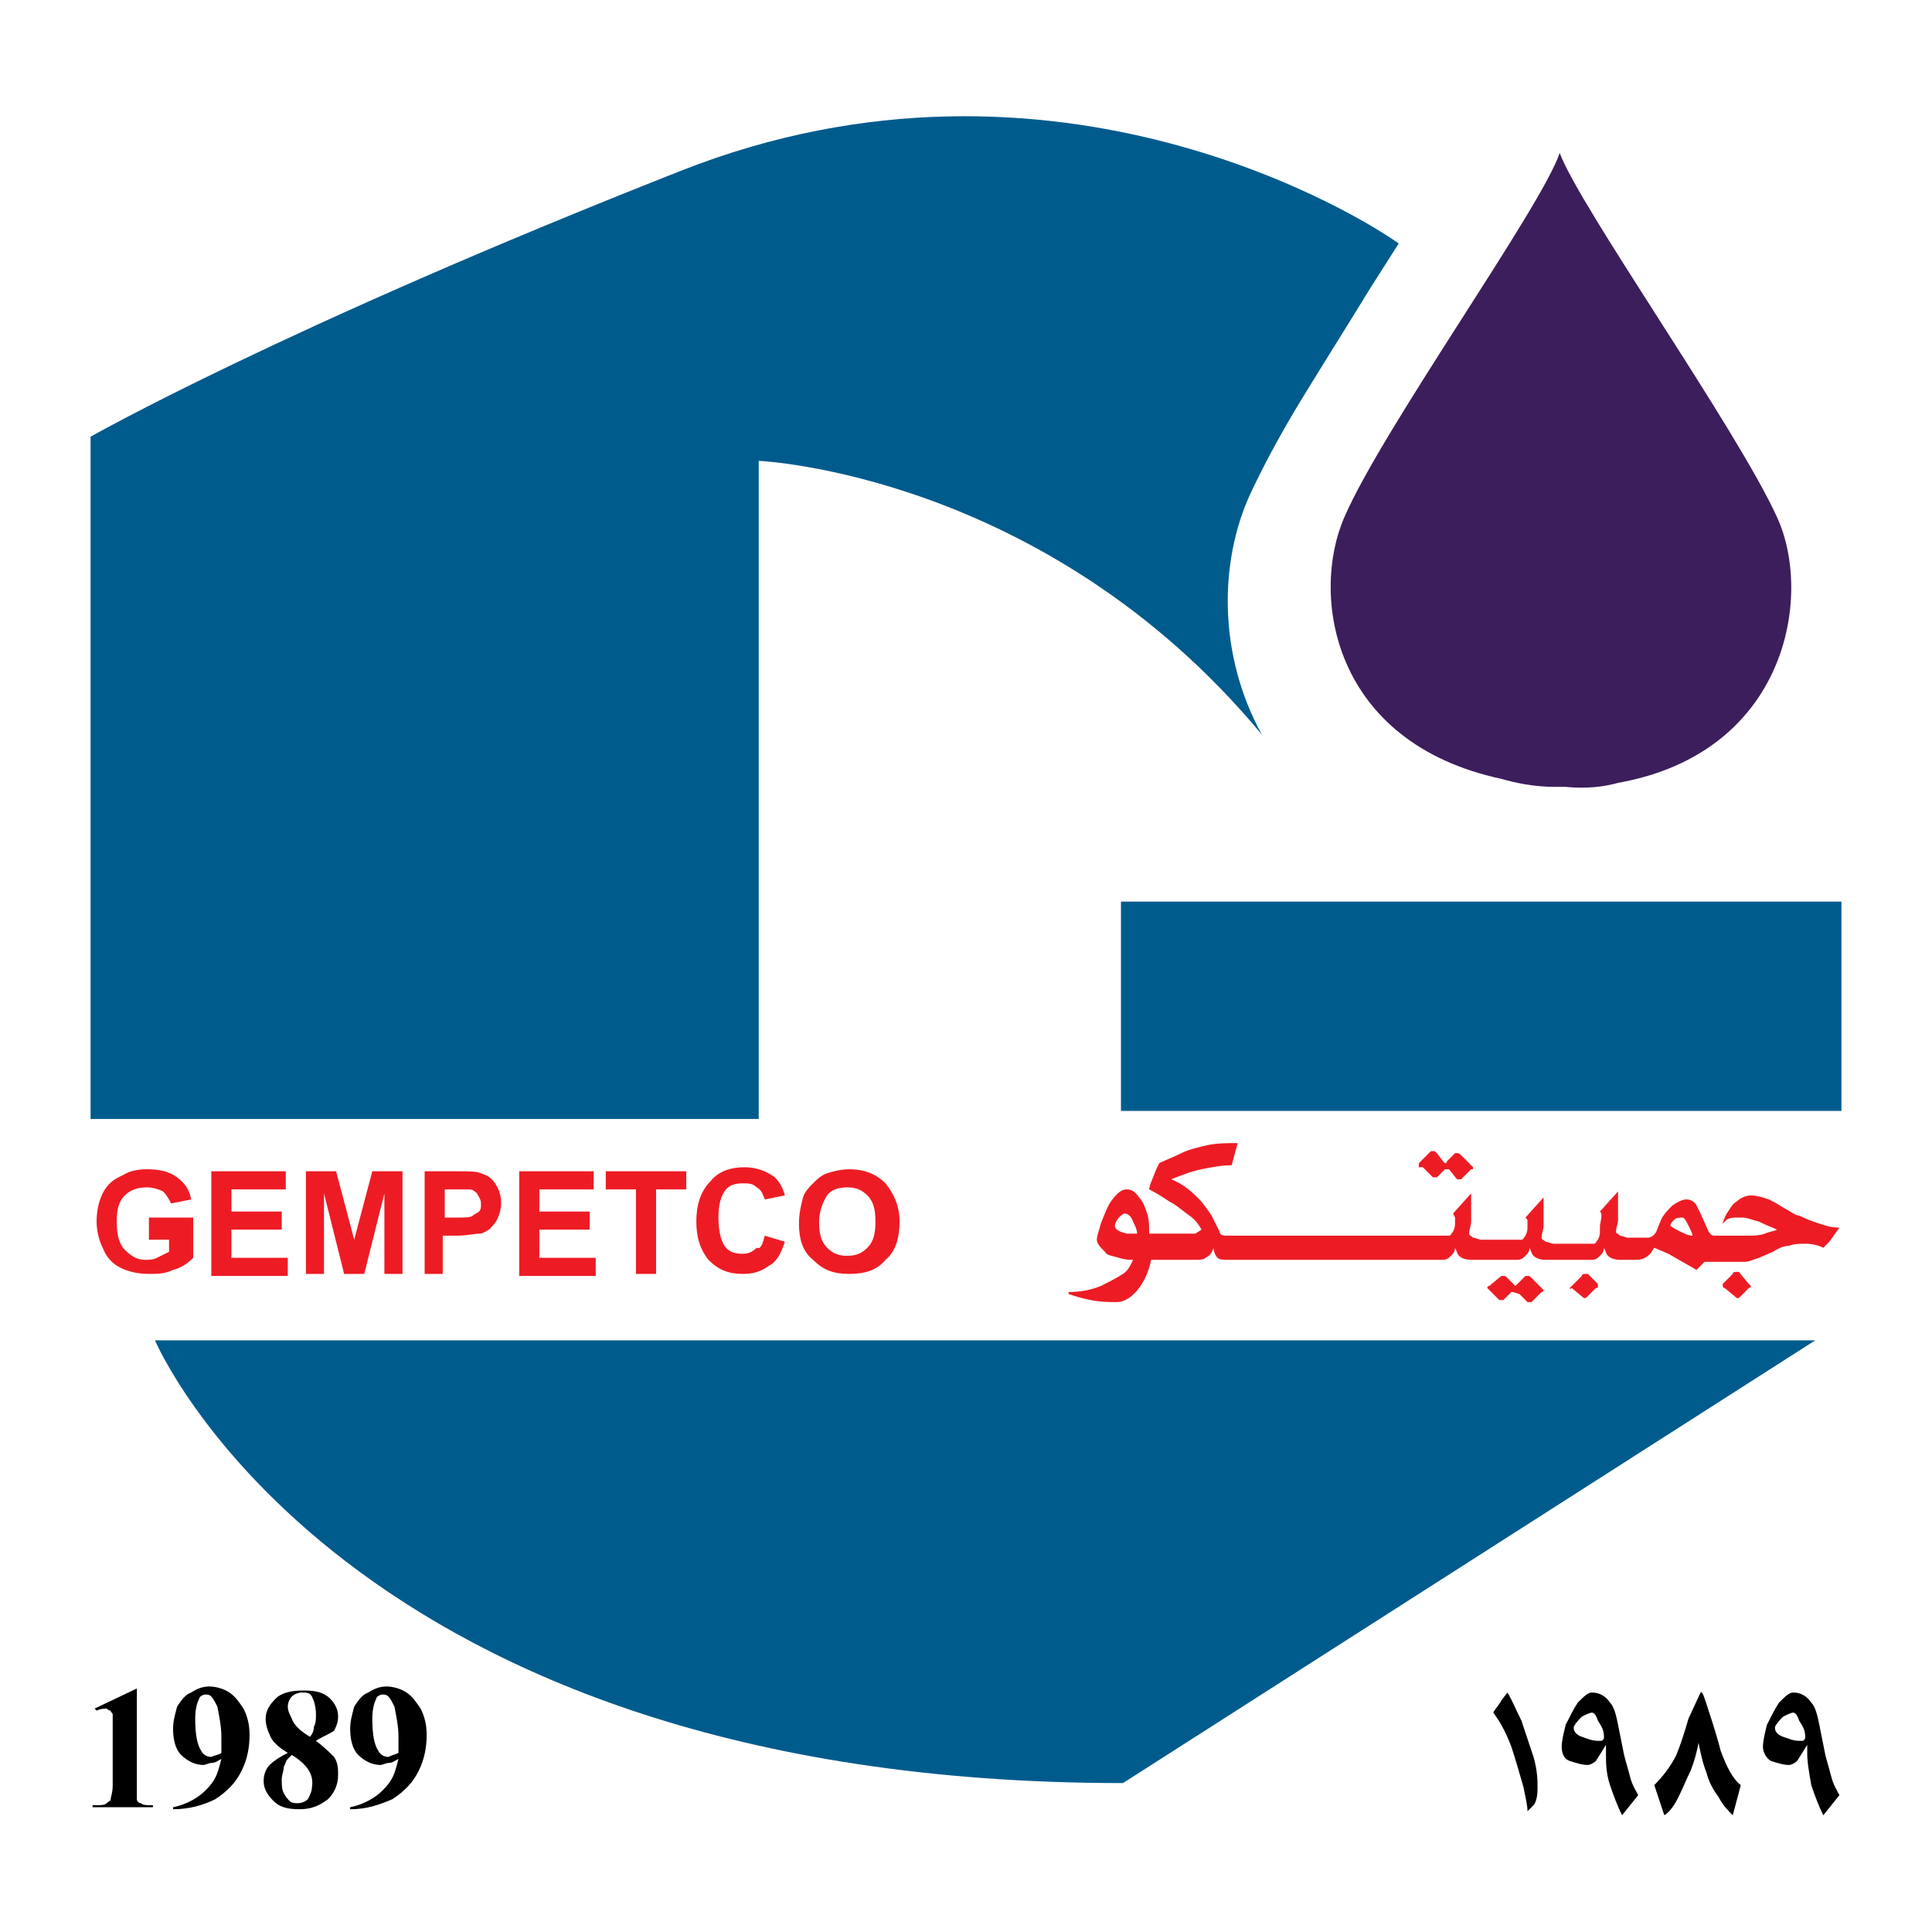 <?xml version="1.0" encoding="utf-8"?>
<!-- Generator: Adobe Illustrator 27.6.1, SVG Export Plug-In . SVG Version: 6.00 Build 0)  -->
<svg version="1.1" xmlns="http://www.w3.org/2000/svg" xmlns:xlink="http://www.w3.org/1999/xlink" x="0px" y="0px"
	 viewBox="0 0 96 96" style="enable-background:new 0 0 96 96;" xml:space="preserve">
<style type="text/css">
	.st0{fill:#3C1E5C;}
	.st1{fill:#ED1C24;}
	.st2{fill:#005B8D;}
</style>
<g id="Background">
</g>
<g id="Guides">
</g>
<g id="Foreground">
	<g>
		<path d="M89.7,86.3c0-0.3-0.1-0.5-0.3-0.8c-0.1-0.3-0.2-0.4-0.3-0.4c-0.1,0-0.3,0.1-0.5,0.2c-0.1,0.1-0.3,0.3-0.4,0.5
			c0,0,0,0.1,0,0.1c0,0.1,0.1,0.3,0.4,0.4c0.3,0.1,0.5,0.2,0.8,0.2c0.1,0,0.2,0,0.2,0C89.7,86.4,89.7,86.4,89.7,86.3L89.7,86.3
			L89.7,86.3z M87.6,86.8c0-0.3,0.1-0.7,0.2-1.1c0.2-0.4,0.4-0.8,0.6-1.1c0.3-0.3,0.5-0.5,0.7-0.5c0.4,0,0.7,0.2,0.9,0.5
			c0.2,0.2,0.3,0.6,0.4,1.1c0.1,0.5,0.2,1,0.3,1.5c0.1,0.4,0.2,0.7,0.3,1.1c0.1,0.4,0.3,0.7,0.4,0.9l-0.8,1
			c-0.2-0.4-0.4-0.9-0.6-1.5c-0.1-0.6-0.2-1.1-0.2-1.6l0-0.2c0-0.1,0-0.1,0-0.2l-0.5,0.8c-0.1,0.1-0.3,0.2-0.4,0.2
			c-0.3,0-0.6-0.1-0.9-0.2C87.8,87.4,87.6,87.1,87.6,86.8L87.6,86.8z M74.9,84.1c0.2,0.3,0.4,0.8,0.7,1.4c0.2,0.6,0.4,1.2,0.6,1.8
			c0.2,0.7,0.2,1.2,0.2,1.5l0,0.1c0,0.4-0.1,0.7-0.2,0.8c-0.1,0.1-0.2,0.2-0.3,0.3c0-0.3-0.1-0.7-0.2-1.2c-0.2-0.7-0.4-1.4-0.6-2
			c-0.3-0.8-0.6-1.3-0.9-1.7c0.1-0.2,0.3-0.4,0.4-0.6L74.9,84.1L74.9,84.1z M77.6,86.8c0-0.3,0.1-0.7,0.2-1.1
			c0.2-0.4,0.4-0.8,0.6-1.1c0.3-0.3,0.5-0.5,0.7-0.5c0.4,0,0.7,0.2,0.9,0.5c0.2,0.2,0.3,0.6,0.4,1.1c0.1,0.5,0.2,1,0.3,1.5
			c0.1,0.4,0.2,0.7,0.3,1.1c0.1,0.4,0.3,0.7,0.4,0.9l-0.8,1c-0.2-0.4-0.4-0.9-0.6-1.5c-0.2-0.6-0.2-1.1-0.2-1.6l0-0.2
			c0-0.1,0-0.1,0-0.2l-0.5,0.8c-0.1,0.1-0.3,0.2-0.4,0.2c-0.3,0-0.6-0.1-0.9-0.2C77.7,87.4,77.6,87.1,77.6,86.8L77.6,86.8z
			 M79.7,86.3c0-0.3-0.1-0.5-0.3-0.8c-0.1-0.3-0.2-0.4-0.3-0.4c-0.1,0-0.3,0.1-0.5,0.2c-0.1,0.1-0.3,0.3-0.4,0.5c0,0,0,0.1,0,0.1
			c0,0.1,0.1,0.3,0.4,0.4c0.3,0.1,0.5,0.2,0.8,0.2c0.1,0,0.2,0,0.2,0C79.7,86.4,79.7,86.4,79.7,86.3L79.7,86.3L79.7,86.3z
			 M84.5,84.1C84.5,84.1,84.5,84,84.5,84.1c0.1-0.1,0.2,0.3,0.4,0.9c0.3,0.9,0.5,1.6,0.6,2c0.3,0.8,0.6,1.4,1,1.7l-0.4,1.5
			c-0.2-0.2-0.5-0.5-0.7-0.9c-0.3-0.4-0.5-0.8-0.6-1.2c-0.2-0.5-0.3-1-0.4-1.5c-0.1,0.5-0.2,0.9-0.4,1.4c-0.2,0.4-0.4,0.9-0.6,1.3
			c-0.2,0.4-0.4,0.7-0.7,0.9l-0.5-1.5c0.4-0.4,0.8-0.9,1.1-1.5c0.2-0.5,0.4-1.1,0.6-1.8L84.5,84.1L84.5,84.1z"/>
		<path class="st0" d="M77.5,7.6c1,2.7,8.8,13.7,10.8,18.1c1.8,3.9,0.5,11.7-7.9,13.2c-0.7,0.2-1.6,0.3-2.6,0.2h-0.5
			c-1.1,0-2-0.2-2.7-0.4c-8.4-1.8-9.5-9.1-7.8-13C68.7,21.3,76.6,10.3,77.5,7.6L77.5,7.6z"/>
		<path d="M19.8,87.1c0-0.3,0-0.6,0-0.8c0-0.5-0.1-1-0.2-1.5c-0.1-0.2-0.2-0.4-0.3-0.5c-0.1-0.1-0.2-0.1-0.3-0.1
			c-0.1,0-0.3,0.1-0.3,0.2c-0.1,0.2-0.2,0.5-0.2,1c0,0.8,0.1,1.3,0.3,1.6c0.1,0.2,0.3,0.3,0.5,0.3C19.5,87.2,19.6,87.2,19.8,87.1z
			 M17.4,89.9v-0.1c0.5-0.1,0.9-0.3,1.2-0.5c0.3-0.2,0.6-0.5,0.8-0.8s0.3-0.7,0.4-1.1c-0.2,0.1-0.3,0.2-0.5,0.2
			c-0.1,0-0.3,0.1-0.4,0.1c-0.4,0-0.8-0.2-1.1-0.5c-0.3-0.3-0.4-0.8-0.4-1.3c0-0.4,0.1-0.7,0.2-1.1c0.2-0.3,0.4-0.6,0.7-0.7
			c0.3-0.2,0.6-0.3,0.9-0.3c0.3,0,0.7,0.1,1,0.3c0.3,0.2,0.5,0.5,0.7,0.8c0.2,0.4,0.3,0.8,0.3,1.3c0,0.6-0.1,1.2-0.4,1.8
			c-0.3,0.6-0.7,1-1.3,1.4C18.8,89.7,18.2,89.9,17.4,89.9z M6.8,83.9v4.8c0,0.4,0,0.6,0,0.7c0,0.1,0.1,0.2,0.2,0.2
			c0.1,0.1,0.3,0.1,0.5,0.1h0.1v0.1H4.6v-0.1h0.2c0.2,0,0.4,0,0.5-0.1c0.1-0.1,0.2-0.1,0.2-0.2c0-0.1,0.1-0.3,0.1-0.7v-3
			c0-0.3,0-0.4,0-0.5c0-0.1-0.1-0.1-0.1-0.2c-0.1,0-0.2-0.1-0.2-0.1c-0.1,0-0.3,0-0.5,0.1l-0.1-0.1l2.1-1H6.8z M8.6,89.9v-0.1
			c0.5-0.1,0.9-0.3,1.2-0.5c0.3-0.2,0.6-0.5,0.8-0.8c0.2-0.3,0.3-0.7,0.4-1.1c-0.2,0.1-0.3,0.2-0.5,0.2c-0.1,0-0.3,0.1-0.4,0.1
			c-0.4,0-0.8-0.2-1.1-0.5c-0.3-0.3-0.4-0.8-0.4-1.3c0-0.4,0.1-0.7,0.2-1.1c0.2-0.3,0.4-0.6,0.7-0.7c0.3-0.2,0.6-0.3,0.9-0.3
			c0.3,0,0.7,0.1,1,0.3c0.3,0.2,0.5,0.5,0.7,0.8c0.2,0.4,0.3,0.8,0.3,1.3c0,0.6-0.1,1.2-0.4,1.8c-0.3,0.6-0.7,1-1.3,1.4
			C10.1,89.7,9.4,89.9,8.6,89.9z M11,87.1c0-0.3,0-0.6,0-0.8c0-0.5-0.1-1-0.2-1.5c-0.1-0.2-0.2-0.4-0.3-0.5
			c-0.1-0.1-0.2-0.1-0.3-0.1c-0.1,0-0.3,0.1-0.3,0.2c-0.1,0.2-0.2,0.5-0.2,1c0,0.8,0.1,1.3,0.3,1.6c0.1,0.2,0.3,0.3,0.5,0.3
			C10.7,87.2,10.9,87.2,11,87.1z M15.7,86.5c0.4,0.3,0.7,0.6,0.9,0.8c0.2,0.3,0.2,0.6,0.2,0.9c0,0.5-0.2,0.9-0.5,1.2
			c-0.4,0.3-0.8,0.5-1.4,0.5c-0.6,0-1-0.1-1.3-0.4c-0.3-0.3-0.5-0.6-0.5-1c0-0.3,0.1-0.6,0.3-0.8c0.2-0.2,0.5-0.4,0.9-0.6
			c-0.5-0.3-0.8-0.6-0.9-0.9c-0.1-0.2-0.2-0.5-0.2-0.8c0-0.4,0.2-0.7,0.5-1c0.3-0.3,0.8-0.4,1.4-0.4c0.6,0,1,0.1,1.3,0.4
			c0.3,0.3,0.4,0.6,0.4,0.9c0,0.3-0.1,0.5-0.2,0.7C16.3,86.2,16,86.3,15.7,86.5z M15.4,86.3c0.1-0.1,0.2-0.3,0.2-0.5
			c0.1-0.2,0.1-0.4,0.1-0.6c0-0.4-0.1-0.7-0.2-0.9c-0.1-0.2-0.3-0.2-0.5-0.2c-0.2,0-0.4,0.1-0.5,0.2c-0.1,0.1-0.2,0.3-0.2,0.5
			c0,0.2,0.1,0.4,0.2,0.6C14.6,85.7,14.9,86,15.4,86.3z M14.5,87.2c-0.1,0.1-0.2,0.2-0.2,0.2c-0.1,0.1-0.1,0.2-0.2,0.4
			c0,0.2-0.1,0.4-0.1,0.6c0,0.3,0,0.5,0.1,0.7c0.1,0.2,0.2,0.3,0.3,0.4c0.1,0.1,0.3,0.1,0.4,0.1c0.2,0,0.4-0.1,0.5-0.2
			c0.1-0.2,0.2-0.4,0.2-0.6C15.6,88.2,15.3,87.7,14.5,87.2z"/>
		<path class="st1" d="M38,61.4l1,0.3c-0.2,0.6-0.4,1-0.8,1.2c-0.4,0.3-0.8,0.4-1.3,0.4c-0.7,0-1.2-0.2-1.7-0.7
			c-0.4-0.5-0.6-1.1-0.6-1.9c0-0.8,0.2-1.5,0.7-2c0.4-0.5,1-0.7,1.7-0.7c0.6,0,1.1,0.2,1.5,0.5c0.2,0.2,0.4,0.5,0.5,0.9l-1,0.2
			c-0.1-0.3-0.2-0.5-0.4-0.6c-0.2-0.2-0.4-0.2-0.7-0.2c-0.4,0-0.7,0.1-0.9,0.4c-0.2,0.3-0.3,0.7-0.3,1.3c0,0.6,0.1,1.1,0.3,1.4
			c0.2,0.3,0.5,0.4,0.9,0.4c0.3,0,0.5-0.1,0.7-0.3C37.8,62.1,37.9,61.8,38,61.4z M31.6,63.3v-4.2h-1.5v-0.9h4v0.9h-1.5v4.2H31.6z
			 M25.8,63.3v-5.1h3.7v0.9h-2.7v1.1h2.5v0.9h-2.5v1.4h2.8v0.9H25.8z M22.1,59.1v1.4h0.6c0.4,0,0.7,0,0.8-0.1
			c0.1-0.1,0.2-0.1,0.3-0.2c0.1-0.1,0.1-0.2,0.1-0.4c0-0.2-0.1-0.3-0.2-0.5c-0.1-0.1-0.2-0.2-0.4-0.2c-0.1,0-0.4,0-0.7,0H22.1z
			 M21.1,63.3v-5.1h1.6c0.6,0,1,0,1.2,0.1c0.3,0.1,0.5,0.2,0.7,0.5c0.2,0.3,0.3,0.6,0.3,1c0,0.3-0.1,0.6-0.2,0.8
			c-0.1,0.2-0.3,0.4-0.4,0.5c-0.2,0.1-0.3,0.2-0.5,0.2c-0.2,0-0.6,0.1-1.1,0.1h-0.7v1.9H21.1z M15.2,63.3v-5.1h1.5l0.9,3.4l0.9-3.4
			H20v5.1h-0.9l0-4l-1,4h-1l-1-4l0,4H15.2z M10.5,63.3v-5.1h3.7v0.9h-2.7v1.1H14v0.9h-2.5v1.4h2.8v0.9H10.5z M7.4,61.4v-0.9h2.2v2
			C9.3,62.8,9,63,8.6,63.1c-0.4,0.2-0.8,0.2-1.2,0.2c-0.5,0-1-0.1-1.4-0.3c-0.4-0.2-0.7-0.5-0.9-1c-0.2-0.4-0.3-0.9-0.3-1.3
			c0-0.5,0.1-1,0.3-1.4c0.2-0.4,0.5-0.7,1-0.9c0.3-0.2,0.7-0.3,1.2-0.3c0.6,0,1.1,0.1,1.5,0.4c0.4,0.3,0.6,0.6,0.7,1.1l-1,0.2
			c-0.1-0.2-0.2-0.4-0.4-0.6C7.9,59.1,7.6,59,7.3,59c-0.4,0-0.8,0.1-1.1,0.4c-0.3,0.3-0.4,0.7-0.4,1.3c0,0.6,0.1,1.1,0.4,1.4
			c0.3,0.3,0.6,0.5,1,0.5c0.2,0,0.4,0,0.6-0.1c0.2-0.1,0.4-0.2,0.6-0.3v-0.6H7.4z M39.7,60.8c0-0.5,0.1-0.9,0.2-1.3
			c0.1-0.3,0.3-0.5,0.5-0.7c0.2-0.2,0.4-0.4,0.7-0.5c0.3-0.1,0.7-0.2,1.1-0.2c0.7,0,1.3,0.2,1.8,0.7c0.4,0.5,0.7,1.1,0.7,1.9
			c0,0.8-0.2,1.5-0.7,1.9c-0.4,0.5-1,0.7-1.8,0.7c-0.8,0-1.3-0.2-1.8-0.7C39.9,62.2,39.7,61.6,39.7,60.8z M40.7,60.7
			c0,0.6,0.1,1,0.4,1.3c0.3,0.3,0.6,0.4,1,0.4c0.4,0,0.7-0.1,1-0.4c0.3-0.3,0.4-0.7,0.4-1.3c0-0.6-0.1-1-0.4-1.3
			c-0.3-0.3-0.6-0.4-1-0.4s-0.8,0.1-1,0.4C40.9,59.7,40.7,60.2,40.7,60.7z M86.9,63.8c0,0,0.1,0.1,0.1,0.1c0,0,0,0.1-0.1,0.1
			l-0.5,0.5c0,0-0.1,0-0.1,0l-0.6-0.5c-0.1,0-0.1-0.1-0.1-0.1c0,0,0-0.1,0-0.1l0.5-0.5c0-0.1,0.1-0.1,0.2-0.1c0,0,0.1,0,0.1,0
			L86.9,63.8z M83,60.9c0.1,0.1,0.3,0.2,0.5,0.3c0.2,0.1,0.4,0.2,0.6,0.2c0-0.1-0.1-0.3-0.2-0.5c-0.1-0.2-0.2-0.4-0.3-0.4
			c-0.1,0-0.3,0-0.4,0.1C83.1,60.7,83,60.8,83,60.9z M55.4,60.9c0,0.2,0.2,0.3,0.6,0.4c0.2,0,0.3,0,0.5,0c0-0.2-0.1-0.4-0.2-0.6
			c-0.1-0.3-0.3-0.4-0.4-0.4c-0.1,0-0.2,0.1-0.3,0.2C55.5,60.6,55.4,60.8,55.4,60.9z M79.5,60.2l0.9-1l0,0.3l0,0.4
			c0,0.2,0,0.5,0,0.7c0,0.2-0.1,0.4-0.1,0.6c0,0.1,0.1,0.1,0.2,0.2c0.1,0,0.3,0.1,0.4,0.1h0.2h0.8c0.1,0,0.3-0.1,0.4-0.3l0.2-0.5
			c0.1-0.3,0.4-0.6,0.6-0.8c0.3-0.2,0.5-0.3,0.7-0.3c0.2,0,0.4,0.1,0.5,0.3l0.2,0.4l0.4,0.9c0.1,0.1,0.1,0.2,0.3,0.2
			c0.1,0,0.2,0,0.3,0h1.3c0.3,0,0.6,0,0.9-0.1c0.2-0.1,0.4-0.1,0.6-0.2c-0.2-0.1-0.5-0.2-0.9-0.4c-0.4-0.1-0.6-0.2-0.8-0.2
			c-0.1,0-0.2,0-0.3,0c-0.2,0-0.3,0-0.5,0.1l-0.2,0.2c0-0.1,0.1-0.3,0.2-0.5c0.2-0.3,0.3-0.5,0.5-0.6c0.2-0.2,0.5-0.3,0.7-0.3
			c0.3,0,0.6,0.1,0.9,0.2c0.2,0.1,0.4,0.2,0.7,0.4c0.4,0.2,0.6,0.4,0.8,0.4c0.4,0.2,0.7,0.3,1,0.4c0.3,0.1,0.6,0.2,1,0.2l-0.5,0.7
			L90.6,62c-0.2-0.1-0.5-0.2-0.9-0.2c-0.3,0-0.5,0-0.8,0.1c-0.2,0-0.5,0.1-0.8,0.3l-0.7,0.3c-0.3,0.1-0.5,0.2-0.7,0.2h-2l-0.2,0.2
			l-0.2,0.2l-0.7-0.4l-0.7-0.4L82.2,62L82,62.3c-0.2,0.2-0.4,0.3-0.7,0.3h-0.2h-0.3h-0.3c-0.3,0-0.5-0.1-0.6-0.2
			c-0.1-0.1-0.1-0.2-0.2-0.4c0,0.2-0.1,0.3-0.2,0.4c-0.1,0.1-0.2,0.2-0.4,0.2h-1.6h-0.3h-0.4c-0.3,0-0.5-0.1-0.6-0.2
			c-0.1-0.1-0.1-0.2-0.2-0.4c0,0.2-0.1,0.3-0.2,0.4c-0.1,0.1-0.2,0.2-0.4,0.2h-1.6h-0.3h-0.4c-0.3,0-0.5-0.1-0.6-0.2
			c-0.1-0.1-0.1-0.2-0.2-0.4c0,0.2-0.1,0.3-0.2,0.4c-0.1,0.1-0.2,0.2-0.4,0.2h-1.7h-0.2h-1.5h-0.3h-4.4h-0.3h-1.1l-1.2,0
			c-0.2,0-0.4,0-0.5-0.1c-0.1-0.1-0.2-0.3-0.2-0.5c-0.1,0.3-0.2,0.4-0.4,0.5c-0.1,0.1-0.3,0.1-0.5,0.1h-1.7h-0.4h-0.1
			c-0.1,0.5-0.3,1-0.6,1.4c-0.3,0.4-0.7,0.7-1.1,0.7c-0.4,0-0.8,0-1.3-0.1c-0.5-0.1-0.8-0.2-1.1-0.3c0-0.1,0-0.1,0-0.1
			c0.6,0,1.1-0.1,1.6-0.3c0.4-0.2,0.8-0.4,1.1-0.6c0.3-0.2,0.4-0.5,0.5-0.7c-0.2,0-0.4,0-0.7-0.1c-0.3-0.1-0.6-0.1-0.7-0.3
			c-0.2-0.2-0.4-0.4-0.4-0.6c0-0.2,0.1-0.4,0.2-0.8c0.2-0.5,0.3-0.8,0.5-1.1c0.3-0.4,0.5-0.6,0.8-0.6c0.2,0,0.4,0.1,0.6,0.4
			c0.2,0.2,0.3,0.5,0.4,0.8c0.1,0.3,0.1,0.6,0.1,0.8l0,0.1l0,0.1h0.4h1.9l0.3-0.2c-0.1-0.2-0.3-0.5-0.6-0.7c-0.3-0.2-0.6-0.5-1-0.7
			c-0.3-0.2-0.6-0.4-1-0.6c0-0.1,0.1-0.4,0.2-0.6c0.1-0.3,0.2-0.5,0.3-0.7c0.4-0.2,0.7-0.3,1.1-0.5c0.4-0.2,0.9-0.3,1.3-0.4
			c0.5-0.1,1-0.1,1.5-0.1l-0.3,1.1c-0.5,0-1,0.1-1.5,0.2c-0.5,0.1-1,0.3-1.5,0.5c0.5,0.2,0.9,0.5,1.3,0.9c0.3,0.3,0.5,0.6,0.7,0.9
			c0.1,0.2,0.2,0.4,0.4,0.8c0,0.1,0.1,0.2,0.3,0.2c0.1,0,0.2,0,0.4,0h0.1h0.7h1.1h0.3h4.4h0.3h1.5h0.2H72c0.1,0,0.1-0.1,0.2-0.2
			c0.1-0.2,0.1-0.3,0.1-0.5l0-0.2l-0.1-0.2l0.9-1l0,0.3l0,0.4c0,0.2,0,0.5,0,0.7c0,0.2-0.1,0.4-0.1,0.6c0,0.1,0.1,0.1,0.2,0.2
			c0.1,0,0.3,0.1,0.4,0.1h0.2h1.8c0.1,0,0.1-0.1,0.2-0.2c0.1-0.2,0.1-0.3,0.1-0.5l0-0.2c0-0.1,0-0.1-0.1-0.2l0.9-1l0,0.3l0,0.4
			c0,0.2,0,0.5,0,0.7c0,0.2-0.1,0.4-0.1,0.6c0,0.1,0.1,0.1,0.2,0.2c0.1,0,0.3,0.1,0.4,0.1h0.2h1.8c0.1,0,0.1-0.1,0.2-0.2
			c0.1-0.2,0.1-0.3,0.1-0.5l0-0.2C79.6,60.4,79.6,60.3,79.5,60.2z M71.8,58.1l-0.4,0.4c0,0-0.1,0-0.1,0l-0.1,0l-0.5-0.5L70.5,58
			c0-0.1,0-0.2,0-0.2l0.6-0.6c0,0,0.1,0,0.1,0c0.1,0,0.1,0,0.2,0.1l0.3,0.4l0.1,0.1c0.1,0,0.1-0.1,0.1-0.1l0.4-0.4l0.1,0
			c0.1,0,0.1,0,0.2,0.1l0.5,0.5c0,0,0.1,0.1,0.1,0.1c0,0.1,0,0.1-0.1,0.1l-0.5,0.5c0,0-0.1,0-0.1,0c-0.1,0-0.1,0-0.1,0L72,58.1
			C72,58.1,71.9,58.1,71.8,58.1C71.9,58.1,71.9,58.1,71.8,58.1z M75.1,64.2l-0.4,0.4c0,0-0.1,0-0.1,0l-0.1,0L74,64.1
			c-0.1-0.1-0.1-0.1-0.1-0.1c0,0,0-0.1,0.1-0.1l0.6-0.5c0,0,0.1,0,0.1,0c0.1,0,0.1,0,0.2,0.1l0.3,0.3c0,0,0.1,0.1,0.1,0.1
			c0,0,0,0,0.1-0.1l0.4-0.4c0.1,0,0.1,0,0.1,0c0.1,0,0.1,0,0.2,0.1l0.5,0.5c0,0,0.1,0.1,0.1,0.1c0,0,0,0.1-0.1,0.1l-0.5,0.5
			c0,0-0.1,0-0.1,0c-0.1,0-0.1,0-0.1,0l-0.4-0.4C75.2,64.2,75.2,64.2,75.1,64.2C75.2,64.2,75.1,64.2,75.1,64.2z M79.4,63.8
			c0,0,0,0.1,0,0.1c0,0.1,0,0.1-0.1,0.1l-0.5,0.5c0,0-0.1,0-0.1,0l-0.6-0.5C78,64.1,78,64,78,64l0.1-0.1l0.5-0.5
			c0-0.1,0.1-0.1,0.2-0.1l0.1,0L79.4,63.8z"/>
		<path class="st2" d="M90.2,66.6l-34.4,22c-38.8,0-48.1-22-48.1-22H90.2z M62.7,36.5c-10.8-13-25-13.6-25-13.6v32.7H4.5V21.7
			c0,0,9.5-5.4,29.3-13.2c18.7-7.4,34.2,2.5,35.7,3.6l-1.4,2.2c-1.1,1.8-2.3,3.7-3.4,5.5c-1.1,1.8-2,3.5-2.6,4.8
			C60.6,27.9,60.5,32.5,62.7,36.5z M55.7,44.8h35.8v10.4H55.7V44.8z"/>
	</g>
</g>
</svg>
